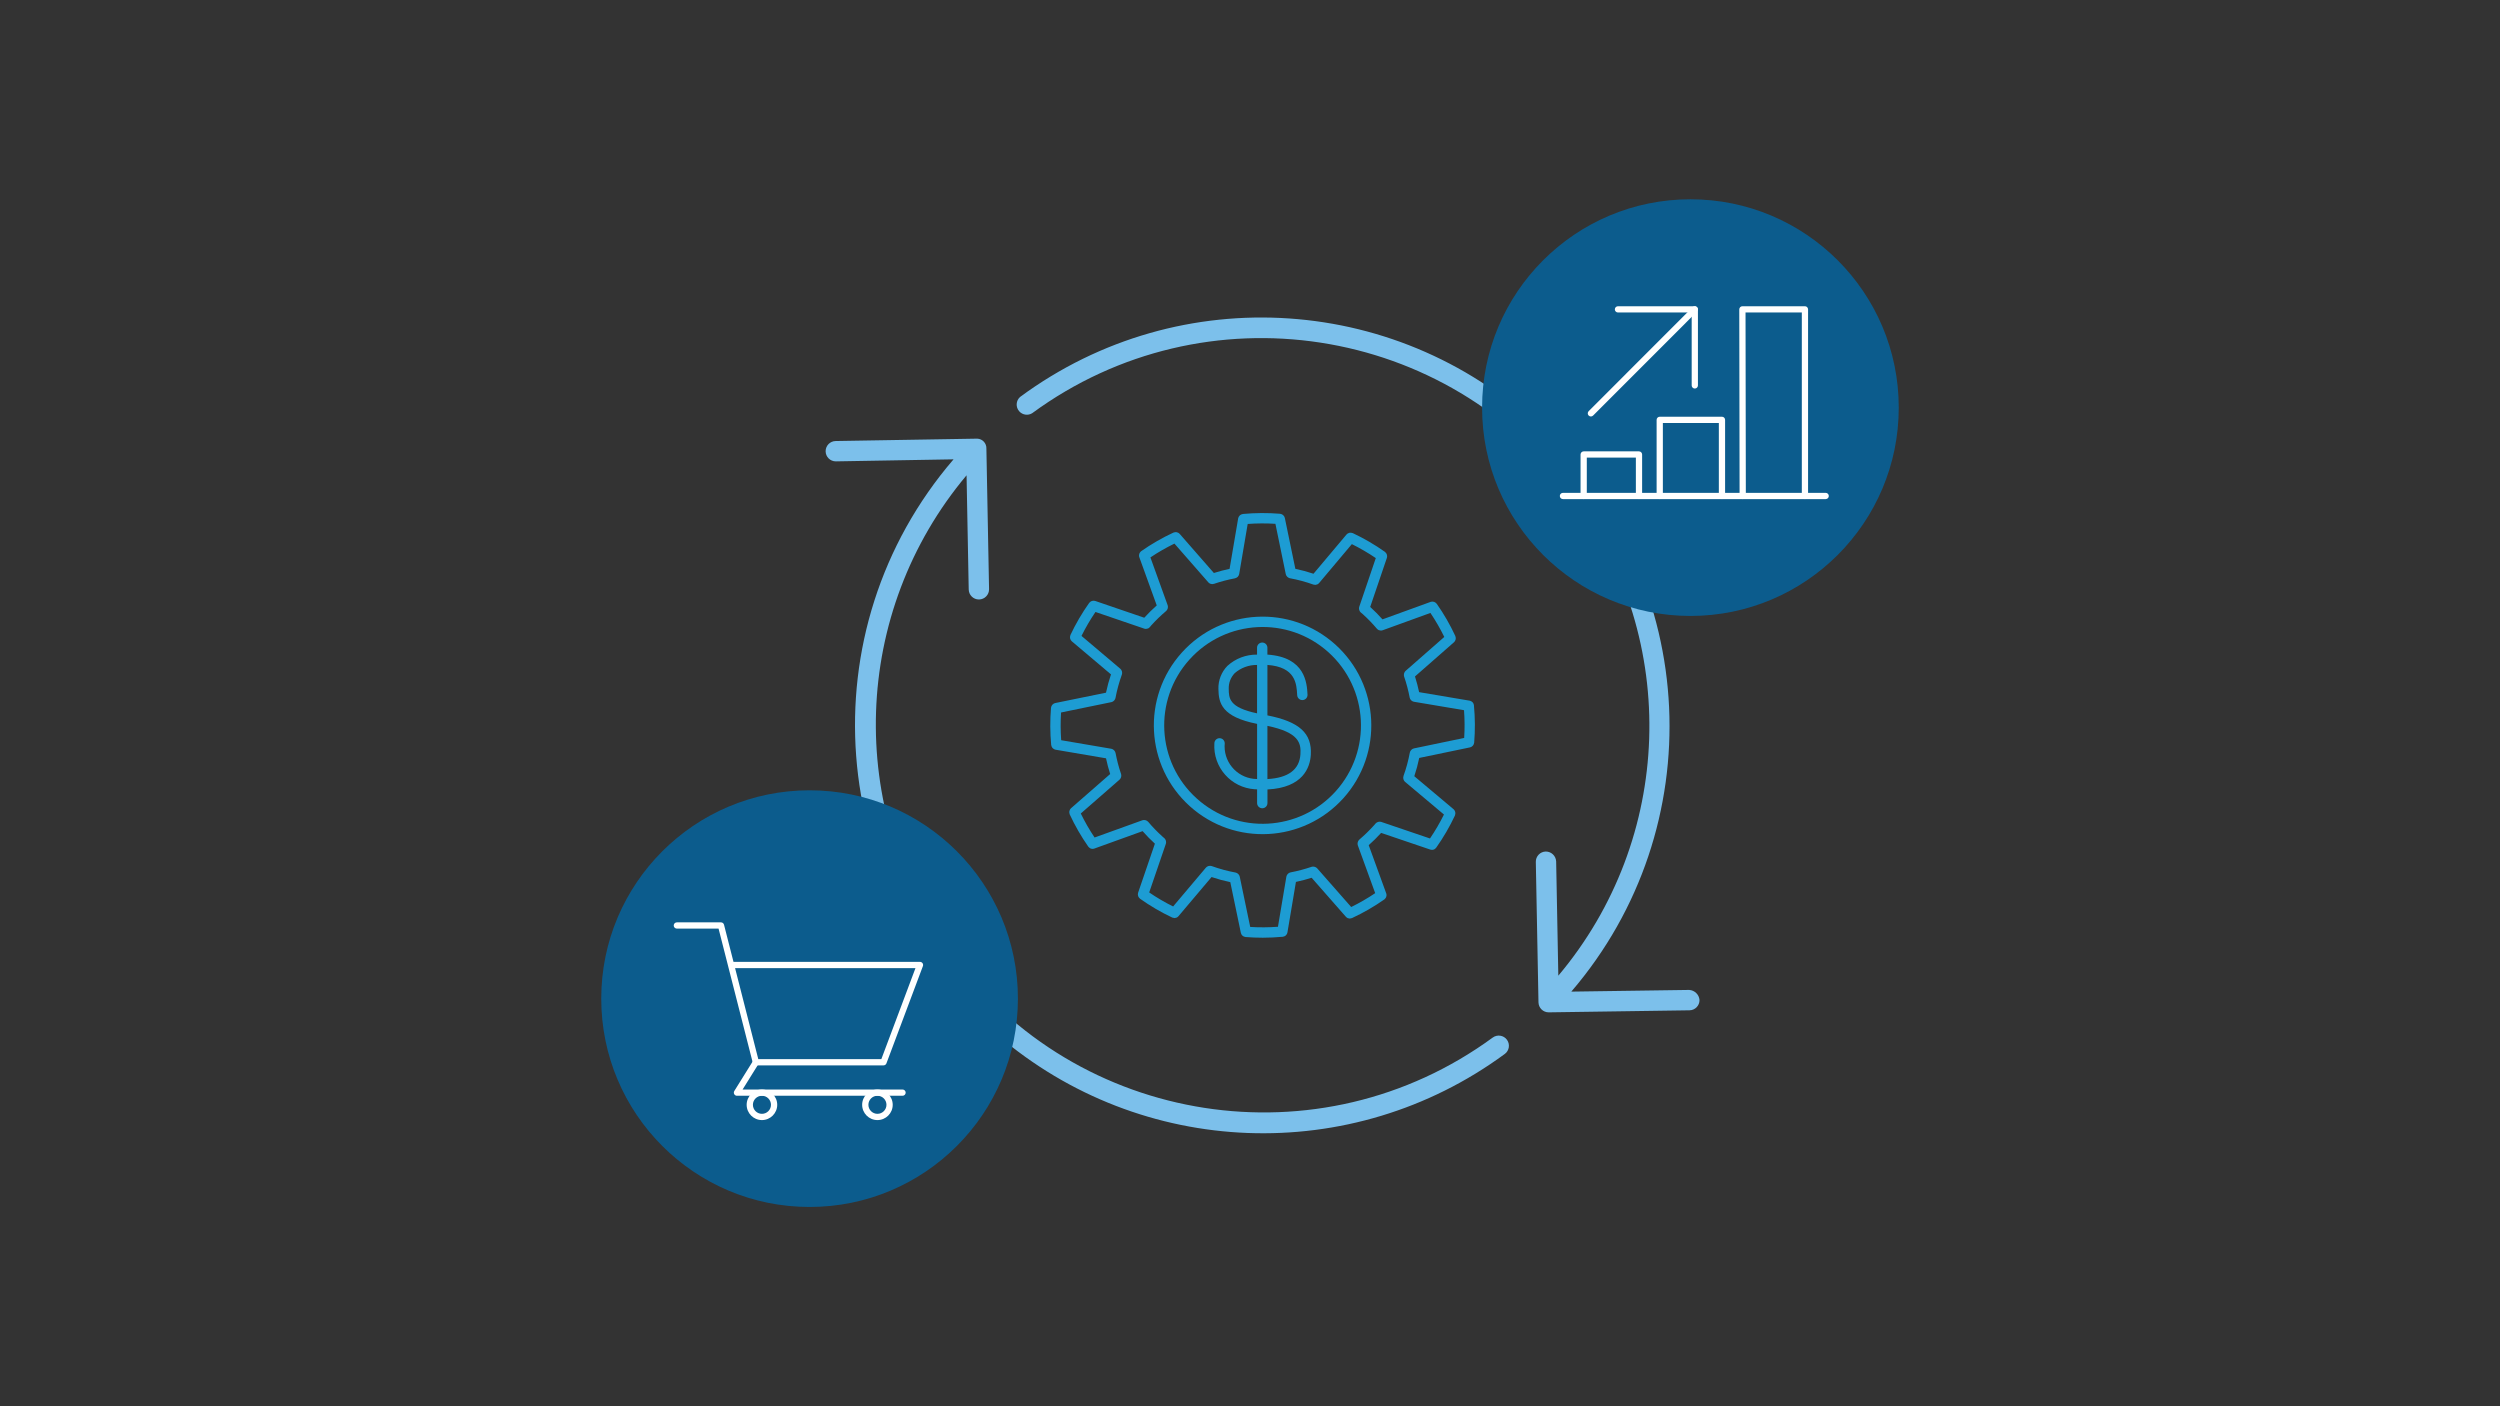 <?xml version="1.0" encoding="UTF-8"?><svg id="b" xmlns="http://www.w3.org/2000/svg" viewBox="0 0 1200 675"><rect x="0" y="0" width="1200" height="675" fill="#333333" stroke="none"/><g id="c"><g id="d"><path d="M464.984,282.959c.048,2.662,2.22,4.794,4.882,4.794h.088c2.696-.048,4.842-2.272,4.794-4.968,0,0,0-.001,0-.002l-1.279-67.427c.122-2.531-1.832-4.682-4.363-4.804-.199-.01-.398-.006-.597,.01l-67.369,1.133c-2.696,.022-4.864,2.225-4.843,4.921,.022,2.696,2.225,4.864,4.921,4.843h.098l56.385-.976c-70.49,82.047-61.12,205.703,20.927,276.192,69.17,59.426,170.2,63.251,243.666,9.226,2.17-1.602,2.632-4.659,1.03-6.83-1.602-2.17-4.659-2.632-6.83-1.03h0c-82.974,60.713-199.456,42.667-260.169-40.308-50.606-69.161-47.459-163.935,7.624-229.587l1.035,54.813Z" fill="#7cc0eb"/><path d="M741.654,207.799c-68.436-66.721-175.137-74.025-252.027-17.252-2.01,1.797-2.183,4.883-.387,6.893,1.568,1.755,4.165,2.141,6.176,.918,82.905-60.816,199.415-42.91,260.231,39.995,50.799,69.249,47.635,164.261-7.657,229.977l-1.035-54.803c-.1-2.674-2.294-4.791-4.97-4.794-2.696,.048-4.842,2.272-4.794,4.968,0,0,0,.001,0,.002l1.279,67.427c.048,2.662,2.22,4.794,4.882,4.794h.068l67.535-.976c2.696-.037,4.851-2.253,4.813-4.949h0c-.223-2.62-2.336-4.679-4.96-4.834l-56.58,.81c67.425-78.639,61.912-196.192-12.575-268.176Z" fill="#7cc0eb"/></g></g><circle cx="811.402" cy="195.656" r="100" fill="#0c5c8d"/><circle cx="388.598" cy="479.344" r="100" fill="#0c5c8d"/><g><g><path d="M876.329,239.569h-126.12c-.828,0-1.5-.671-1.5-1.5s.672-1.5,1.5-1.5h126.12c.828,0,1.5,.671,1.5,1.5s-.672,1.5-1.5,1.5Z" fill="#fff"/><path d="M786.717,239.569c-.828,0-1.5-.671-1.5-1.5v-18.414h-23.552v18.414c0,.829-.672,1.5-1.5,1.5s-1.5-.671-1.5-1.5v-19.914c0-.829,.672-1.5,1.5-1.5h26.552c.828,0,1.5,.671,1.5,1.5v19.914c0,.829-.672,1.5-1.5,1.5Z" fill="#fff"/><path d="M826.545,239.569c-.828,0-1.5-.671-1.5-1.5v-35.039h-26.871v35.039c0,.829-.672,1.5-1.5,1.5s-1.5-.671-1.5-1.5v-36.539c0-.829,.672-1.5,1.5-1.5h29.871c.828,0,1.5,.671,1.5,1.5v36.539c0,.829-.672,1.5-1.5,1.5Z" fill="#fff"/><path d="M836.501,239.569c-.827,0-1.499-.67-1.5-1.498l-.149-89.574c0-.398,.157-.78,.438-1.062,.281-.282,.663-.44,1.062-.44h30.021c.828,0,1.5,.671,1.5,1.5v89.574c0,.829-.672,1.5-1.5,1.5s-1.5-.671-1.5-1.5v-88.074h-27.018l.146,88.071c0,.828-.669,1.501-1.497,1.502h-.003Z" fill="#fff"/></g><path d="M763.626,199.913c-.384,0-.768-.146-1.061-.439-.586-.585-.586-1.535,0-2.121l49.882-49.918c.586-.587,1.536-.586,2.122,0,.586,.585,.586,1.535,0,2.121l-49.882,49.918c-.293,.293-.678,.44-1.062,.44Z" fill="#fff"/><path d="M813.508,186.504c-.828,0-1.5-.671-1.5-1.5v-35.009h-35.387c-.828,0-1.5-.671-1.5-1.5s.672-1.5,1.5-1.5h36.887c.828,0,1.5,.671,1.5,1.5v36.509c0,.829-.672,1.5-1.5,1.5Z" fill="#fff"/></g><g><path d="M424.086,511.38h-61.272c-.686,0-1.284-.465-1.454-1.129l-16.453-64.52h-20.024c-.829,0-1.5-.671-1.5-1.5s.671-1.5,1.5-1.5h21.189c.686,0,1.284,.465,1.454,1.129l4.548,17.836h89.518c.492,0,.953,.241,1.233,.646s.344,.92,.171,1.381l-17.506,46.684c-.219,.585-.779,.973-1.404,.973Zm-60.107-3h59.067l16.381-43.684h-86.588l11.14,43.684Z" fill="#fff"/><path d="M433.225,525.968h-79.484c-.545,0-1.046-.295-1.311-.771s-.25-1.058,.037-1.521l9.072-14.588c.437-.704,1.362-.92,2.066-.482,.704,.438,.919,1.362,.482,2.066l-7.646,12.296h76.785c.829,0,1.5,.671,1.5,1.5s-.671,1.5-1.5,1.5Z" fill="#fff"/><path d="M365.731,537.639c-4.045,0-7.336-3.291-7.336-7.335s3.291-7.335,7.336-7.335,7.335,3.291,7.335,7.335-3.291,7.335-7.335,7.335Zm0-11.671c-2.391,0-4.336,1.945-4.336,4.335s1.945,4.335,4.336,4.335,4.335-1.945,4.335-4.335-1.945-4.335-4.335-4.335Z" fill="#fff"/><path d="M421.168,537.639c-4.045,0-7.335-3.291-7.335-7.335s3.291-7.335,7.335-7.335,7.335,3.291,7.335,7.335-3.291,7.335-7.335,7.335Zm0-11.671c-2.391,0-4.335,1.945-4.335,4.335s1.945,4.335,4.335,4.335,4.335-1.945,4.335-4.335-1.945-4.335-4.335-4.335Z" fill="#fff"/></g><g id="e"><path d="M640.973,309.386c-21.432-19.286-54.44-17.547-73.726,3.884-19.286,21.432-17.547,54.44,3.884,73.726,21.431,19.286,54.438,17.547,73.725-3.883,19.249-21.445,17.512-54.423-3.883-73.728Zm.189,70.401c-17.45,19.39-47.315,20.962-66.705,3.512-19.39-17.45-20.962-47.315-3.512-66.705,17.449-19.389,47.311-20.962,66.702-3.515,19.363,17.464,20.936,47.305,3.515,66.707Z" fill="#1d9cd3"/><path d="M707.476,338.442c-.062-.465-.257-.902-.562-1.258-.056-.06-.116-.117-.179-.169-.344-.354-.788-.593-1.273-.686l-24.283-4.092c-.542-2.546-1.208-5.066-1.989-7.537l18.764-16.457c.352-.325,.6-.747,.711-1.213,.028-.085,.051-.171,.07-.259,.078-.453,.025-.919-.154-1.342v-.099c-2.519-5.43-5.514-10.626-8.949-15.527-.025-.035-.07-.04-.094-.07-.28-.37-.662-.649-1.099-.805-.088-.028-.178-.051-.268-.07-.467-.129-.961-.118-1.422,.03l-23.154,8.407c-1.857-2.093-3.826-4.084-5.897-5.966l8.02-23.591c.142-.46,.142-.952,0-1.412-.016-.085-.039-.168-.07-.249-.156-.432-.434-.811-.8-1.089,0,0-.03-.06-.055-.08-4.888-3.46-10.072-6.482-15.492-9.029h-.119c-.426-.182-.896-.235-1.352-.154-.091,.02-.181,.046-.268,.08-.471,.116-.896,.373-1.218,.736l-15.865,18.853c-2.855-.957-5.764-1.745-8.711-2.362l-5.056-24.442c-.109-.474-.359-.903-.716-1.233-.06-.06-.104-.114-.169-.169-.356-.294-.789-.479-1.248-.532-.04,0-.065-.04-.099-.045-5.969-.489-11.97-.456-17.933,.099-.045,0-.075,.045-.124,.055-.448,.066-.869,.254-1.218,.542-.08,.07-.129,.139-.204,.214-.344,.339-.578,.774-.671,1.248l-4.127,24.278c-2.551,.537-5.076,1.203-7.542,1.989l-16.427-18.794c-.327-.356-.753-.607-1.223-.721-.085,0-.154-.05-.244-.065-.456-.078-.925-.025-1.352,.154h-.094c-5.433,2.521-10.634,5.516-15.542,8.949-.055,.04-.089,.099-.139,.139-.089,.073-.172,.153-.249,.239-.125,.139-.235,.29-.328,.452-.056,.095-.105,.193-.149,.293-.069,.184-.116,.376-.139,.572-.023,.096-.038,.194-.045,.293-.014,.306,.032,.611,.134,.9l8.373,23.164c-2.104,1.857-4.106,3.827-5.996,5.902l-23.581-8.069c-.461-.136-.951-.136-1.412,0-.085,.016-.168,.04-.249,.07-.433,.156-.812,.432-1.094,.795,0,.03-.06,.03-.08,.06-3.464,4.885-6.49,10.066-9.044,15.482v.119c-.181,.43-.235,.903-.154,1.362,0,.089,.045,.159,.07,.244,.12,.476,.379,.906,.746,1.233l18.828,15.91c-.967,2.874-1.766,5.803-2.391,8.77l-24.422,4.987c-.469,.111-.895,.358-1.223,.711-.065,.058-.126,.119-.184,.184-.29,.356-.475,.787-.532,1.243,0,.035-.04,.06-.04,.094-.492,5.967-.462,11.966,.089,17.929,0,.045,.045,.07,.05,.109,.062,.461,.256,.894,.557,1.248,.058,.062,.119,.12,.184,.174,.34,.351,.779,.59,1.258,.686l24.273,4.142c.535,2.546,1.199,5.064,1.989,7.542l-18.804,16.422c-.355,.324-.604,.746-.716,1.213-.026,.083-.048,.168-.065,.254-.078,.453-.026,.918,.149,1.342v.099c2.518,5.438,5.513,10.642,8.949,15.552,.03,.04,.08,.055,.109,.094,.186,.234,.414,.431,.671,.582,.055,.035,.099,.09,.154,.119,.328,.159,.685,.245,1.049,.254h.055c.288,0,.574-.051,.845-.149l23.174-8.363c1.853,2.112,3.822,4.121,5.897,6.016l-8.069,23.577c-.142,.46-.142,.952,0,1.412,.016,.086,.038,.17,.065,.254,.162,.432,.441,.811,.805,1.094,0,0,.03,.055,.055,.075,4.882,3.468,10.062,6.497,15.477,9.054,.055,0,.109,0,.159,.035,.202,.073,.413,.12,.626,.139,.094,0,.184,.06,.273,.06h.099c.23-.017,.456-.067,.671-.149,.104-.018,.205-.046,.303-.085,.318-.146,.6-.36,.825-.626l15.91-18.823c2.946,.995,5.949,1.81,8.994,2.441l5.071,24.377c.106,.498,.367,.948,.746,1.288,.03,0,.045,.06,.075,.085,.371,.308,.824,.502,1.303,.557,.04,0,.07,.04,.109,.045,2.749,.219,5.514,.328,8.268,.328,3.157,0,6.299-.154,9.417-.442h.224c.075,0,.065-.04,.109-.045,.485-.064,.939-.27,1.308-.592,.035-.03,.05-.065,.085-.094,.373-.355,.622-.82,.711-1.327l4.082-24.287c2.544-.537,5.06-1.2,7.537-1.989l16.467,18.759s.05,.03,.07,.05c.214,.232,.471,.421,.756,.557,.094,.032,.191,.057,.288,.075,.218,.082,.448,.131,.681,.144h.075c.094-.014,.187-.036,.278-.065,.219-.017,.435-.063,.641-.139,.042-.008,.083-.018,.124-.03,5.427-2.521,10.621-5.515,15.522-8.949,.052-.044,.1-.092,.144-.144,.087-.07,.167-.148,.239-.234,.129-.138,.241-.292,.333-.457,.056-.092,.104-.188,.144-.288,.073-.185,.121-.379,.144-.577,.02-.095,.035-.192,.045-.288,.009-.306-.038-.611-.139-.9l-8.417-23.154c2.093-1.856,4.084-3.822,5.966-5.892l23.596,8.01c.258,.084,.529,.128,.8,.129h.065c.368-.004,.73-.093,1.059-.259l.05-.035c.298-.168,.558-.394,.766-.666,.025-.035,.065-.045,.09-.08,3.458-4.89,6.476-10.076,9.019-15.497v-.109c.182-.433,.234-.91,.149-1.372-.017-.081-.038-.16-.065-.239-.118-.478-.38-.908-.751-1.233l-18.863-15.855c.964-2.875,1.754-5.805,2.367-8.775l24.407-5.071c.469-.108,.895-.354,1.223-.706,.063-.059,.123-.122,.179-.189,.29-.356,.475-.787,.532-1.243,0-.035,.035-.06,.04-.094,.483-5.968,.443-11.967-.119-17.929,.03-.08-.01-.104-.01-.144Zm-55.023,64.574v.035c-.325,.298-.566,.677-.696,1.099-.028,.093-.052,.188-.07,.283-.107,.439-.086,.9,.06,1.327l8.343,22.95c-3.683,2.48-7.532,4.704-11.52,6.657l-16.338-18.585c-.299-.32-.678-.554-1.099-.676-.096-.034-.194-.061-.293-.08-.421-.097-.86-.082-1.273,.045h0c-3.31,1.137-6.698,2.034-10.138,2.685h0c-.449,.094-.861,.315-1.188,.636-.06,.056-.117,.116-.169,.179-.311,.337-.523,.753-.612,1.203l-4.047,24.079c-4.43,.329-8.876,.357-13.31,.085l-5.036-24.173c-.102-.43-.316-.824-.621-1.144l-.204-.199c-.324-.298-.723-.502-1.153-.592h0c-3.909-.722-7.752-1.765-11.49-3.117h-.04c-.424-.139-.878-.158-1.313-.055-.089,.02-.177,.044-.264,.075-.436,.128-.827,.376-1.129,.716l-15.756,18.654c-3.979-1.972-7.817-4.218-11.485-6.722l8-23.368c.134-.42,.149-.869,.045-1.298,0-.099-.045-.184-.075-.283-.125-.417-.361-.794-.681-1.089h0l-.87-.741c-2.467-2.221-4.78-4.608-6.921-7.144l-.035-.025c-.3-.331-.685-.573-1.114-.701-.083-.029-.167-.05-.254-.065-.445-.113-.913-.094-1.347,.055l-22.965,8.283c-2.471-3.685-4.685-7.536-6.627-11.525l18.625-16.268c.325-.295,.562-.673,.686-1.094,.032-.096,.057-.194,.075-.293,.101-.422,.088-.863-.04-1.278h0c-1.133-3.311-2.022-6.701-2.66-10.143l-.025-.04c-.095-.432-.307-.829-.612-1.149-.063-.071-.131-.138-.204-.199-.331-.31-.743-.52-1.188-.607l-24.064-4.107c-.323-4.43-.343-8.877-.06-13.31l24.183-4.972c.429-.097,.823-.31,1.139-.617,.073-.068,.143-.139,.209-.214,.295-.32,.499-.713,.592-1.139h0c.721-3.837,1.75-7.61,3.078-11.281v-.04c.139-.421,.159-.871,.06-1.303-.021-.094-.048-.187-.08-.278-.13-.434-.378-.823-.716-1.124l-18.659-15.786c1.973-3.98,4.217-7.819,6.717-11.49l23.393,7.99c.257,.091,.528,.136,.8,.134,.031,.003,.063,.003,.094,0,.212-.015,.422-.06,.621-.134,.118-.022,.234-.052,.348-.089,.307-.145,.581-.351,.805-.607h0l.348-.408,.408-.497c2.21-2.445,4.584-4.738,7.105-6.861l.025-.035c.325-.295,.564-.673,.691-1.094,.032-.094,.057-.19,.075-.288,.107-.437,.086-.896-.06-1.323l-8.288-22.975c3.687-2.475,7.541-4.691,11.535-6.632l16.278,18.615c.23,.255,.509,.462,.82,.607,.11,.038,.223,.068,.338,.089,.203,.069,.413,.114,.626,.134h.085c.232-.004,.461-.042,.681-.114h.109c3.31-1.135,6.698-2.025,10.138-2.665,.045,0,.07-.05,.114-.06,.422-.099,.811-.306,1.129-.602,.055-.05,.089-.104,.139-.159,.314-.338,.527-.756,.617-1.208l4.087-24.069c4.43-.325,8.877-.346,13.31-.065l4.972,24.188c.102,.427,.316,.818,.621,1.134,.065,.076,.137,.146,.214,.209,.32,.293,.711,.497,1.134,.592h0c3.835,.707,7.606,1.725,11.276,3.043h.06c.111,.028,.224,.047,.338,.06,.145,.037,.293,.062,.442,.075h.094c.245-.017,.486-.069,.716-.154,.085-.035,.179-.04,.264-.08,.318-.149,.601-.365,.83-.631l15.721-18.684c3.98,1.969,7.821,4.208,11.495,6.702l-7.955,23.403c-.131,.421-.146,.869-.045,1.298,.02,.098,.046,.194,.08,.288,.127,.414,.36,.788,.676,1.084h0l.994,.825c2.42,2.189,4.69,4.538,6.797,7.03l.045,.03c.219,.251,.486,.456,.786,.602,.08,.026,.161,.048,.244,.065,.241,.097,.496,.152,.756,.164h.065c.288,.001,.574-.048,.845-.144l22.935-8.318c2.477,3.686,4.7,7.536,6.652,11.525l-18.585,16.303c-.322,.298-.557,.678-.681,1.099-.03,.096-.055,.194-.075,.293-.097,.423-.081,.863,.045,1.278h0c1.137,3.31,2.034,6.698,2.685,10.138v.035c.093,.436,.307,.837,.617,1.158,.064,.068,.132,.133,.204,.194,.332,.308,.744,.518,1.188,.607l24.074,4.057c.33,4.43,.356,8.876,.08,13.31l-24.158,5.032c-.427,.1-.819,.315-1.134,.621-.076,.065-.146,.137-.209,.214-.297,.321-.502,.716-.592,1.144h0c-.709,3.839-1.73,7.613-3.053,11.286v.075c-.135,.42-.153,.868-.055,1.298,.021,.094,.048,.187,.08,.278,.129,.434,.377,.823,.716,1.124l18.689,15.696c-1.969,3.98-4.209,7.821-6.702,11.495l-23.407-7.955c-.421-.13-.869-.143-1.298-.04-.089,.02-.177,.044-.264,.075-.421,.124-.802,.357-1.104,.676h0l-.86,.994c-2.179,2.416-4.516,4.685-6.995,6.792Z" fill="#1d9cd3"/><path d="M608.358,343.389v-24.223c13.548,.994,13.996,9.049,14.294,14.488v.07c.093,1.356,1.258,2.386,2.615,2.312,1.371-.076,2.42-1.25,2.344-2.621,0-.01-.001-.02-.002-.029-.298-5.469-1.029-17.968-19.256-19.176v-3.306c0-1.373-1.113-2.486-2.486-2.486s-2.486,1.113-2.486,2.486v3.311c-5.261-.071-10.351,1.865-14.234,5.414-2.866,2.948-4.42,6.928-4.311,11.038,.089,6.931,1.661,13.424,18.57,16.79v26.475c-8.655-.037-15.641-7.084-15.604-15.738,.002-.461,.024-.921,.067-1.38,0-1.373-1.113-2.486-2.486-2.486s-2.486,1.113-2.486,2.486c-.72,11.447,7.976,21.31,19.423,22.03,.362,.023,.724,.036,1.086,.04v6.598c0,1.373,1.113,2.486,2.486,2.486s2.486-1.113,2.486-2.486v-6.538c17.168-.85,20.444-10.655,20.812-16.616,.621-10.376-5.519-15.93-20.832-18.938Zm-18.57-12.822c-.075-2.772,.963-5.458,2.884-7.458,2.966-2.584,6.781-3.985,10.714-3.933v23.228c-13.479-2.844-13.538-7.209-13.598-11.838Zm34.42,31.452c-.457,7.403-5.827,11.376-15.85,11.932v-25.54c15.149,3.147,16.183,8.228,15.85,13.608Z" fill="#1d9cd3"/></g></svg>